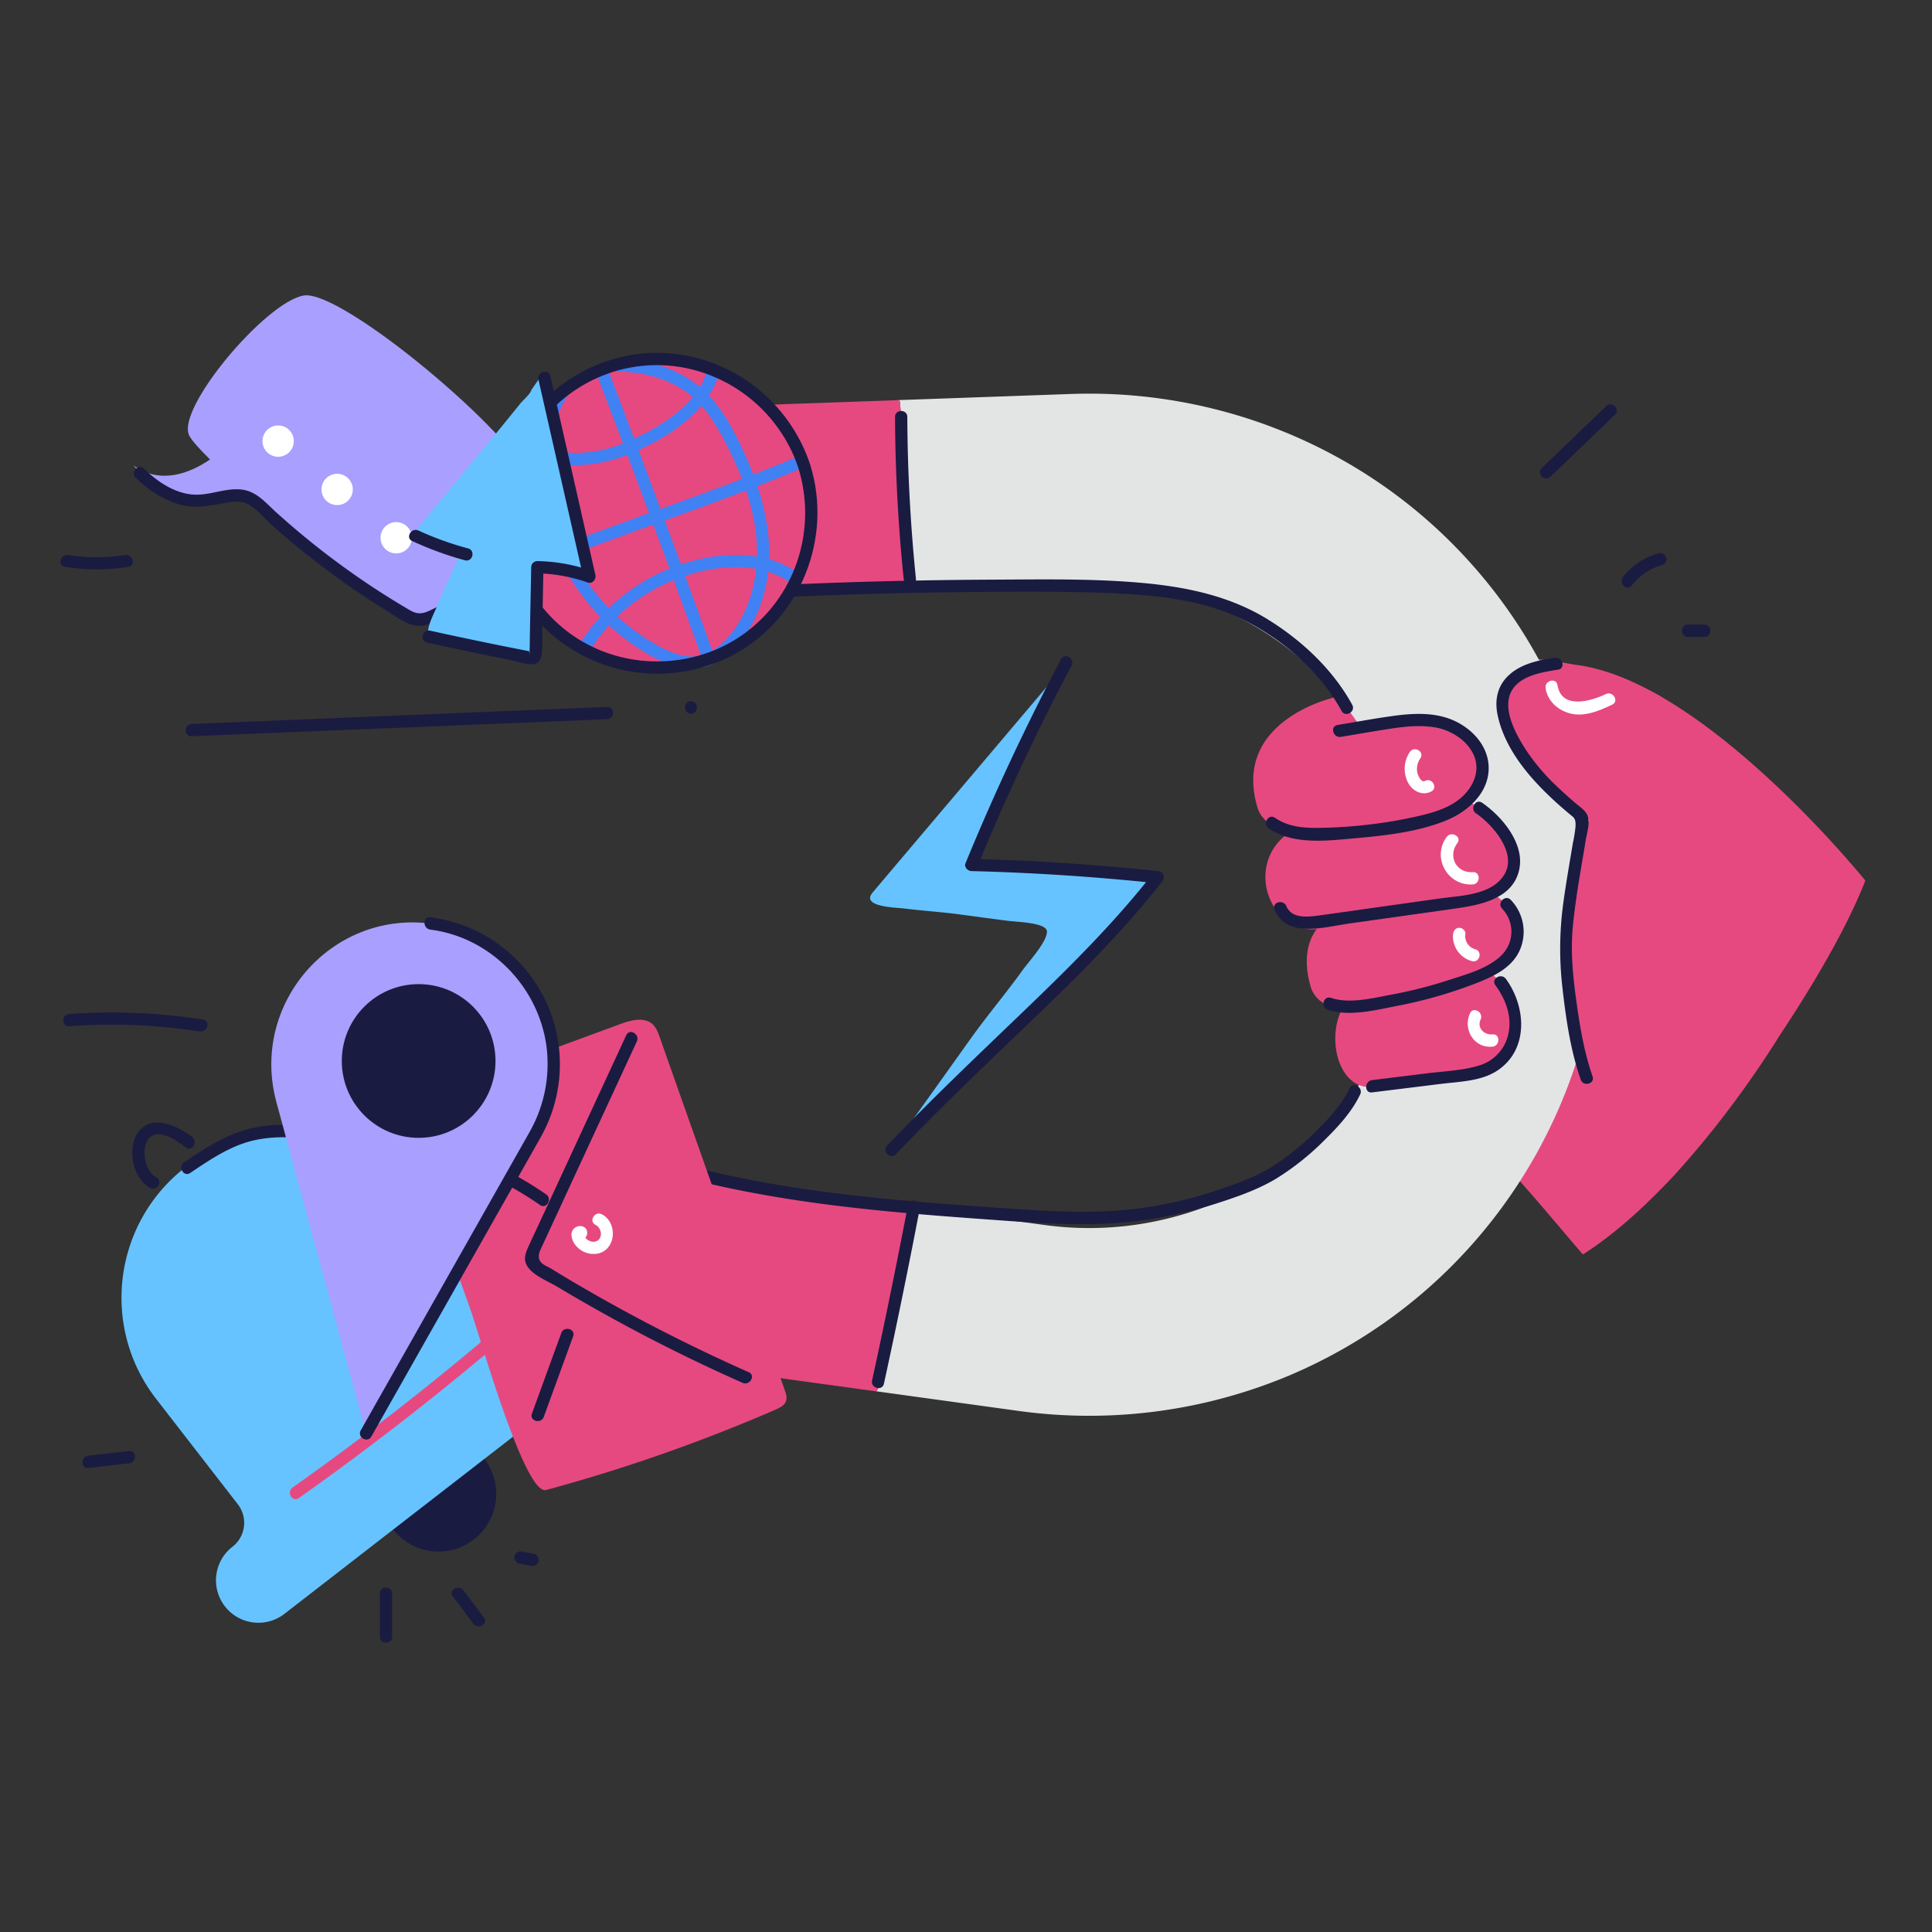 <svg viewBox="0 0 1000 1000" fill="none" xmlns="http://www.w3.org/2000/svg">
  <rect x="0" y="0" width="1000" height="1000" fill="#333333" stroke="none"/>
  <circle cx="226.982" cy="773.214" r="29.87" fill="#1A1B41"/>
  <path d="M120.27 800.644a15.682 15.682 0 0 0 2.803-22.06l-42.287-54.566c-28.894-37.301-22.085-90.961 15.21-119.864a85.428 85.428 0 0 1 119.854 15.21l42.286 54.566c5.322 6.858 15.192 8.112 22.06 2.803a21.943 21.943 0 0 1 30.792 3.92 21.945 21.945 0 0 1-3.92 30.792L147.2 835.346c-9.586 7.418-23.37 5.664-30.791-3.92-7.425-9.569-5.698-23.343 3.861-30.782Z" fill="#66C3FF"/>
  <path d="M98.465 607.114c8.594-5.772 17.356-11.76 27.195-15.2 9.839-3.44 20.364-3.792 30.644-2.793a82.949 82.949 0 0 1 52.029 24.667c12.387 12.74 21.197 28.42 31.095 43.051a180.889 180.889 0 0 0 15.043 19.806c5.282 5.88 11.29 9.32 19.345 7.762 8.605-1.676 17.395-9.438 26.46-6.576 12.074 3.802 12.309 18.424 6.547 27.44-2.205 3.459 3.292 6.654 5.488 3.204 4.9-7.683 6.605-17.64 2.322-25.989-3.528-6.919-10.878-11.858-18.757-11.633-8.947.255-16.101 6.684-24.814 7.566-9.986.98-17.757-12.828-22.716-19.845-10.986-15.494-20.168-32.419-32.997-46.589a88.603 88.603 0 0 0-51.557-28.234c-11.692-1.96-24.177-2.352-35.702.754-12.044 3.244-22.599 10.251-32.83 17.121-3.38 2.264-.196 7.771 3.215 5.488h-.01Z" fill="#1A1B41"/>
  <path d="M259.812 685.396a1469.482 1469.482 0 0 1-108.359 84.525c-3.312 2.343-.137 7.84 3.215 5.488a1493.612 1493.612 0 0 0 109.642-85.514c3.107-2.676-1.401-7.154-4.498-4.499ZM920.018 537.671s-46.638 77.185-100.725 111.642c-23.343-27.009-60.946-74.608-88.846-87.524-27.901-12.917-72.334-156.085-55.792-188.758 11.613-17.307 103.41-56.605 184.799-12.652 6.977 62.74 60.564 177.292 60.564 177.292Z" fill="#E64980"/>
  <path d="M811.032 372.806a264.263 264.263 0 0 0-56.624-88.651c-51.774-53.655-124.745-82.918-200.205-80.233l-89.483 3.185.98.48A951.277 951.277 0 0 1 470.306 304a.933.933 0 0 1 .098.127l87.22-3.106c47.931-1.706 94.148 16.728 126.802 50.577 55.867 57.914 62.899 147.281 16.777 213.219a165.813 165.813 0 0 1-70.344 57.026 170.086 170.086 0 0 1-90.405 12.191l-69.315-9.574c-.108 6.644-.451 10.839-.451 10.839a583.38 583.38 0 0 1-16.209 83.525s-.294.461-.882 1.313l73.647 10.163a267.338 267.338 0 0 0 142.041-19.189c130.353-56.483 192.904-205.771 141.747-338.305Z" fill="#E3E5E5"/>
  <path d="m465.759 207.588-.98-.481-129.056 4.587 3.459 97.108 131.261-4.665a.86.86 0 0 0-.098-.127 951.435 951.435 0 0 0-4.586-96.422ZM470.688 635.338s.343-4.194.451-10.839l-127.106-17.493-13.25 96.266 122.814 16.905c.588-.853.882-1.313.882-1.313a583.42 583.42 0 0 0 16.209-83.526ZM689.924 361.212s-52.802 12.054-38.935 57.134c9.976 30.88 125.802 12.339 117.463-19.864-8.33-31.772-56.135-23.295-73.295-19.296" fill="#E64980"/>
  <path d="M760.936 415.436a38.435 38.435 0 0 1 22.716 29.164c3.753 22.237-58.888 29.753-103.38 36.427-25.715.931-38.22-40.405-6.164-53.802 32.055-13.397 86.828-11.789 86.828-11.789Z" fill="#E64980"/>
  <path d="M768.521 461.927s12.22-.186 17.169 19.894-25.421 29.655-50.097 36.025c-24.677 6.37-52.332 9.496-57.232-7.213-4.9-16.709-1.176-32.458 15.895-38.985 17.072-6.526 74.265-9.721 74.265-9.721Z" fill="#E64980"/>
  <path d="M765.002 501.597s15.739-.264 19.336 29.155c3.596 29.42-49.618 30.321-74.098 31.909-23.638 1.539-26.578-46.305-1.862-51.421 24.715-5.115 56.624-9.643 56.624-9.643Z" fill="#E64980"/>
  <path d="M694.04 381.42c8.722-1.45 17.434-3.018 26.176-4.322 8.741-1.303 18.453-2.264 27.146.627 6.693 2.225 13.21 7.174 15.787 13.926 2.852 7.478-.45 15.141-5.958 20.404-5.733 5.468-13.524 8.026-21.06 9.868a230.048 230.048 0 0 1-26.558 4.744 247.997 247.997 0 0 1-26.46 1.832c-8.173.118-16.278-.421-23.187-5.213-3.371-2.333-6.546 3.175-3.205 5.488 12.456 8.643 30.057 6.399 44.287 5.145 15.68-1.382 32.83-3.254 47.549-9.261 11.388-4.646 22.442-14.563 21.962-27.891-.451-12.378-10.927-21.962-22.187-25.372-8.467-2.568-17.513-2.098-26.166-.98-9.986 1.332-19.924 3.194-29.861 4.841-4.028.666-2.313 6.791 1.686 6.135l.049.029Z" fill="#1A1B41"/>
  <path d="M764.032 421.002c8.418 5.792 20.962 20.012 14.965 31.047-6.214 11.397-22.962 11.475-34.163 13.053l-40.014 5.635c-6.664.98-13.318 1.892-19.992 2.813-5.938.823-16.081 2.793-19.002-4.498-1.499-3.754-7.654-2.117-6.135 1.685 6.086 15.19 26.049 9.055 38.22 7.331l54.253-7.644c12.966-1.833 30.468-4.655 34.094-19.885 3.254-13.651-8.722-27.89-19.09-35.025-3.381-2.332-6.556 3.175-3.205 5.488h.069Z" fill="#1A1B41"/>
  <path d="M777.516 470.345a17.146 17.146 0 0 1 4.776 12.276 17.143 17.143 0 0 1-5.344 12.038c-6.958 6.713-17.865 9.624-26.813 12.534a233.712 233.712 0 0 1-29.635 7.566c-9.673 1.793-21.962 4.998-31.566 1.735-3.92-1.314-5.547 4.821-1.685 6.134 10.995 3.724 24.754.196 35.819-1.96a234.516 234.516 0 0 0 38.964-10.976c9.399-3.557 20.032-7.928 24.5-17.64a23.773 23.773 0 0 0-4.557-26.273c-2.822-2.94-7.31 1.528-4.498 4.498l.039.068ZM773.989 509.898c5.154 7.056 8.614 15.758 6.86 24.608a21.788 21.788 0 0 1-15.269 17.003c-8.447 2.577-17.787 2.94-26.528 3.988l-28.881 3.568c-4.008.499-4.057 6.86 0 6.36l35.623-4.4c9.722-1.206 21.011-1.353 29.4-7.007 16.219-10.918 14.7-33.026 4.273-47.325-2.382-3.273-7.899-.107-5.488 3.205h.01Z" fill="#1A1B41"/>
  <path d="M729.692 389.26a15.681 15.681 0 0 0-.98 15.68c2.274 4.469 7.39 7.144 12.074 4.743 3.636-1.872.431-7.36-3.205-5.488-2.136 1.088-3.763-3.146-4.018-4.508a9.65 9.65 0 0 1 1.637-7.213c2.244-3.43-3.254-6.615-5.488-3.204l-.02-.01ZM748.832 433.173c-7.918 10.584.412 25.48 13.475 24.598 4.057-.264 4.087-6.624 0-6.36-8.555.549-13.044-8.261-7.987-15.023 2.46-3.283-3.057-6.449-5.488-3.215ZM752.095 483.409a13.318 13.318 0 0 0 9.8 14.072c3.92 1.059 5.645-5.076 1.695-6.134a7.047 7.047 0 0 1-5.096-7.938c.206-1.725-1.617-3.166-3.185-3.185-1.891 0-2.94 1.489-3.175 3.185h-.039ZM760.876 524.5c-3.793 8.281 2.048 18.169 11.622 17.248 4.038-.392 4.077-6.752 0-6.36-4.263.411-8.134-3.323-6.134-7.684 1.685-3.694-3.793-6.928-5.488-3.204Z" fill="#fff"/>
  <path d="M965.5 455.782s-115.336-143.08-182.789-106.075c-18.953 12.926-1.96 51.137 39.837 74.529-12.877 29.165-34.663 115.209 36.064 192.002 20.452-18.042 85.662-105.664 106.888-160.456Z" fill="#E64980"/>
  <path d="M804.78 340.436c-8.536 1.343-17.405 3.029-23.932 9.154-5.88 5.507-7.311 12.906-5.674 20.58 3.567 16.718 15.141 30.85 27.244 42.326 3.077 2.94 6.252 5.703 9.476 8.438 2.823 2.391 3.773 2.401 3.597 6.86a72.752 72.752 0 0 1-1.372 8.555c-1.725 10.447-3.587 20.884-4.998 31.36a175.445 175.445 0 0 0-.333 44.237c1.793 15.68 4.155 31.889 9.398 46.874 1.343 3.831 7.477 2.185 6.125-1.696-4.234-12.083-6.429-24.99-8.212-37.632-1.823-12.985-3.254-26.362-2.049-39.474.98-10.261 2.588-20.443 4.283-30.596.804-4.753 1.617-9.496 2.381-14.249.608-3.763 2.362-8.987 1.088-12.74-.98-2.842-3.851-4.635-6.017-6.468-3.214-2.744-6.39-5.557-9.447-8.477a108.447 108.447 0 0 1-16.317-19.051c-4.675-7.184-11.045-18.424-8.948-27.313 2.588-10.966 16.131-13.063 25.392-14.514 4.028-.637 2.323-6.762-1.685-6.134v-.04Z" fill="#1A1B41"/>
  <path d="M800.008 356.293c.98 6.262 5.88 10.936 11.848 12.74 7.781 2.401 15.68-1.039 22.608-4.303 3.695-1.734.471-7.212-3.214-5.488-7.938 3.724-23.001 8.183-25.117-4.674-.667-4.018-6.792-2.313-6.125 1.695v.03Z" fill="#fff"/>
  <path d="M343.739 312.565a2676.687 2676.687 0 0 1 153.948-6.076c25.48-.265 51.029-.549 76.489.5 22.815.98 47.177 3.087 68.012 13.151 21.207 10.231 40.827 27.068 52.224 47.844 1.96 3.587 7.458.382 5.488-3.205-9.996-18.228-25.999-33.222-43.561-44.1-19.6-12.162-42.012-16.846-64.778-18.933-25.636-2.343-51.587-1.833-77.302-1.725-26.656.111-53.305.621-79.948 1.529a2650.802 2650.802 0 0 0-90.572 4.664c-4.057.275-4.087 6.635 0 6.351ZM347.12 607.604c53.184 14.808 108.358 19.6 163.219 23.52 27.048 1.96 54.076 4.214 81.085.49a223.937 223.937 0 0 0 38.22-8.693c10.506-3.381 21.56-7.203 31.017-12.926a138.036 138.036 0 0 0 25.137-20.1c6.948-6.86 14.004-14.514 18.218-23.422 1.745-3.675-3.734-6.86-5.488-3.204-3.714 7.84-9.702 14.533-15.758 20.658a141.574 141.574 0 0 1-21.923 18.414c-8.947 5.998-19.296 9.859-29.527 13.299a222.547 222.547 0 0 1-36.26 9.026c-26.303 4.214-52.665 2.312-79.086.45-26.117-1.832-52.244-3.773-78.243-6.86-29.979-3.537-59.78-8.712-88.877-16.816-3.92-1.098-5.635 5.027-1.695 6.125l-.039.039Z" fill="#1A1B41"/>
  <path d="M463.27 215.8a854.831 854.831 0 0 0 4.459 83.682c.411 4.038 6.771 4.077 6.35 0a862.657 862.657 0 0 1-4.459-83.682c0-4.097-6.37-4.097-6.35 0ZM469.962 623.725a3585.483 3585.483 0 0 1-18.561 90.777c-.872 3.989 5.253 5.684 6.125 1.686a3659.105 3659.105 0 0 0 18.571-90.778c.765-3.998-5.36-5.703-6.135-1.685Z" fill="#1A1B41"/>
  <path d="m461.241 595.285 41.228-57.761c8.458-11.848 18.336-23.52 26.96-35.544 3.068-4.293 12.427-14.377 12.466-19.738 0-4.782-15.612-5.007-20.58-5.664-8.311-1.098-16.618-2.205-24.922-3.322-9.408-1.255-18.894-1.833-28.312-3.019-4.008-.499-22.785-.735-16.415-8.271l102.018-120.54-26.244 51.333-13.132 25.666c-4.155 8.114-9.918 16.66-12.662 25.284 4.528 2.489 12.662 1.881 17.836 2.43l29.714 3.087c8.653.902 17.365.98 26.038 1.637 7.056.509 18.483.264 24.363 4.518-6.585 9.123-16.15 16.66-24.069 24.627l-41.895 42.267-69.893 70.453a23.21 23.21 0 0 0-2.499 2.557Z" fill="#66C3FF"/>
  <path d="M208.185 572.971c-3.126 10.221 11.427 37.818 15.004 47.863 6.801 19.064 13.599 38.129 20.394 57.193 4.665 13.063 27.979 96.216 39.102 93.198a869.82 869.82 0 0 0 118.805-41.63c2.156-.98 4.528-2.107 5.332-4.322.676-1.882 0-3.92-.667-5.88a64672.075 64672.075 0 0 1-64.68-182.515c-.852-2.411-1.764-4.9-3.626-6.674-4.282-3.999-11.152-2.215-16.66-.196l-54.743 20.129-28.812 10.623c-5.635 2.068-25.48 5.802-28.674 10.525a5.906 5.906 0 0 0-.775 1.686Z" fill="#E64980"/>
  <path d="M549.147 341.24a1217.952 1217.952 0 0 0-49.412 105.605c-.823 1.96 1.216 3.979 3.058 4.028 32.229.823 64.386 2.933 96.471 6.331l-2.244-5.41c-18.914 24.186-40.592 45.962-62.661 67.248-25.294 24.392-50.892 48.451-75.147 73.901-2.822 2.94 1.666 7.458 4.499 4.489 24.245-25.48 49.852-49.51 75.146-73.902 22.07-21.276 43.737-43.051 62.661-67.238a3.232 3.232 0 0 0-2.254-5.429 1213.12 1213.12 0 0 0-96.471-6.331l3.067 4.028a1198.604 1198.604 0 0 1 48.775-104.096c1.901-3.616-3.577-6.86-5.488-3.204v-.02ZM324.149 535.819l-45.57 98.49c-1.774 3.842-3.616 7.664-5.341 11.535-1.176 2.655-2.136 5.419-.98 8.261 2.352 5.615 11.211 8.928 16.082 11.848a878.337 878.337 0 0 0 43.982 24.677 886.428 886.428 0 0 0 52.038 25.117c3.705 1.637 6.939-3.832 3.205-5.488a890.31 890.31 0 0 1-82.585-41.895 769.89 769.89 0 0 1-19.688-11.701c-1.558-.98-4.008-1.843-5.214-3.224-1.901-2.176-1.215-4.685-.117-7.056l5.341-11.535 20.521-44.365 23.814-51.459c1.705-3.685-3.773-6.919-5.488-3.205Z" fill="#1A1B41"/>
  <path d="M275.365 249.669c-8.154-24.167-98.461-100.019-118.159-96.716-19.698 3.302-66.15 58.555-59.29 72.432 1.196 2.42 5.076 6.811 10.78 12.446-10.28 6.987-25.48 13.249-39.582 3.087 15.748 19.08 42.14 20.864 57.751 13.778 31.36 27.832 78.106 64.504 89.249 67.405 16.493 4.292 67.404-48.275 59.251-72.432Z" fill="#A89FFF"/>
  <circle cx="143.966" cy="228.325" r="8.105" fill="#fff"/>
  <circle cx="174.512" cy="253.334" r="8.105" fill="#fff"/>
  <circle cx="205.069" cy="278.344" r="8.105" fill="#fff"/>
  <path d="M70.182 247.16a54.673 54.673 0 0 0 21.932 13.72c8.213 2.577 15.68.98 23.951-.5 4.058-.716 8.673-1.431 12.466.637 4.341 2.362 8.114 7.144 11.76 10.417a420.272 420.272 0 0 0 23.628 19.6 431.354 431.354 0 0 0 23.432 16.866 402.45 402.45 0 0 0 12.524 8.065c4.077 2.519 8.399 5.802 12.985 7.321 7.36 2.43 15.523-2.724 21.56-6.478a98.4 98.4 0 0 0 19.943-16.415c13.093-13.935 23.001-31.673 24.157-50.94.245-4.087-6.115-4.077-6.35 0-.98 16.483-9.34 31.879-20.11 44.1a94.298 94.298 0 0 1-18.277 16.14 81.092 81.092 0 0 1-9.408 5.4c-2.176 1.049-4.459 2.254-6.86 2.333-2.94.098-5.125-1.441-7.575-2.891a412.125 412.125 0 0 1-45.57-31.272 420.929 420.929 0 0 1-21.433-18.101c-5.419-4.9-10.104-10.839-17.777-11.76-8.173-.98-15.994 2.872-24.138 2.636-10.006-.274-19.482-6.585-26.342-13.357-2.94-2.881-7.4 1.617-4.489 4.498l-.01-.019ZM236.38 601.998a168.829 168.829 0 0 1 43.12 21.717c3.361 2.342 6.546-3.166 3.204-5.488a174.441 174.441 0 0 0-44.599-22.354c-3.92-1.303-5.557 4.831-1.686 6.125h-.039ZM281.46 733.377l15.2-41.719c1.401-3.851-4.744-5.507-6.135-1.695l-15.2 41.728c-1.401 3.852 4.743 5.508 6.135 1.686Z" fill="#1A1B41"/>
  <path d="M301.805 634.887a4.508 4.508 0 0 0-5.782 2.685c-.735 2.049.274 4.655 1.44 6.361a11.94 11.94 0 0 0 12.035 4.9c9.555-2.068 10.231-16.2 1.96-20.335-3.646-1.813-6.86 3.665-3.205 5.488 2.715 1.352 3.92 5.674 1.411 7.898a4.2 4.2 0 0 1-4.282.49 5.868 5.868 0 0 1-2.097-1.342c-.226-.245-.392-.578-.628-.804a1.845 1.845 0 0 1-.343-.725c-.245-1.029-.98-.519-2.156 1.529 3.783 1.548 5.43-4.596 1.686-6.135l-.039-.01Z" fill="#fff"/>
  <circle cx="340.152" cy="265.77" r="79.939" fill="#E64980"/>
  <path d="M287.34 203.109c-14.044 23.069-10.036 56.085-.275 79.997a113.934 113.934 0 0 0 50.441 56.644c11.142 6.057 23.706 9.193 35.123 2.029 9.8-6.115 16.395-16.66 20.462-27.205 10.026-25.96 3.832-54.429-7.32-78.919-6.115-13.407-13.269-27.538-25.206-36.701-11.348-8.722-25.48-12.623-39.67-12.966-4.097-.108-4.097 6.253 0 6.351 11.515.284 22.912 3.096 32.663 9.388 10.241 6.615 16.533 16.954 22.031 27.538 11.309 21.776 19.698 46.805 14.837 71.54-2.176 11.084-6.86 22.089-14.798 30.311-3.685 3.822-8.203 7.125-13.485 8.242-6.86 1.46-13.896-1.166-19.933-4.312a106.986 106.986 0 0 1-56.958-87.455c-.98-14.004.128-29.047 7.576-41.287 2.136-3.499-3.362-6.704-5.488-3.205v.01Z" fill="#4081F4"/>
  <path d="M309.419 195.278a7309.69 7309.69 0 0 1 53.9 145.315c1.372 3.822 7.517 2.175 6.125-1.686a7529.856 7529.856 0 0 0-53.9-145.314c-1.45-3.783-7.595-2.146-6.134 1.685h.009Z" fill="#4081F4"/>
  <path d="M265.652 294.2c25.48-4.312 50.147-14.798 74.422-23.412 24.999-8.869 49.872-18.071 74.391-28.195 3.724-1.538 2.088-7.683-1.695-6.125-24.5 10.124-49.392 19.326-74.382 28.195-24.284 8.614-48.922 19.09-74.421 23.402-4.028.686-2.313 6.811 1.685 6.135ZM269.7 232.754c18.081 11.613 40.425 9.349 59.28.921 17.405-7.771 37.025-20.325 42.914-39.513 1.206-3.92-4.9-5.596-6.125-1.686-5.223 16.983-23.226 27.94-38.465 35.015-17.199 7.997-37.759 10.467-54.399-.225-3.45-2.215-6.645 3.283-3.205 5.488ZM306.469 335.027a91.36 91.36 0 0 1 43.326-35.192c17.846-6.948 41.023-10.035 57.918.833 3.45 2.225 6.645-3.273 3.205-5.488-18.297-11.76-43.404-8.987-62.818-1.48a98.49 98.49 0 0 0-47.119 38.122c-2.234 3.44 3.264 6.625 5.488 3.205Z" fill="#4081F4"/>
  <path d="M413.329 242.554c9.33 30.478-.755 64.19-26.068 83.868-25.313 19.679-61.446 21.266-88.553 3.969-27.107-17.297-40.827-51.185-33.212-82.535 7.615-31.35 34.545-55.106 66.64-58.467 36.015-3.773 70.07 18.885 81.213 53.165 1.254 3.871 7.389 2.215 6.125-1.686-10.702-32.928-40.67-56.418-75.402-58.153-34.878-1.734-67.708 19.6-80.879 51.754-13.171 32.154-4.273 70.56 21.854 93.512 26.226 22.908 63.868 27.259 94.629 10.936 34.829-18.708 51.303-60.495 39.798-98-1.216-3.949-7.35-2.293-6.145 1.637Z" fill="#1A1B41"/>
  <path d="M277.54 340.339c.331-.363.5-.844.47-1.333.745-12.211 1.402-24.432 2.196-36.642.137-2.019-.334-4.165 0-6.155.666-3.518 1.45-2.94 4.851-1.96a216.205 216.205 0 0 0 16.865 4.087c2.872.568 4.675 1.872 5.332-1.059.46-2.067-1.353-5.341-1.823-7.359l-3.538-14.994-9.163-38.955L285.733 206c-.627-2.675-1.598-5.253-2.303-7.899-.343-1.313-.206-4.223-2.029-4.116-1.391.089-5.36 6.576-6.331 7.782-.509 2.146-4.341 5.35-5.752 7.105l-6.233 7.693c-3.972 4.9-7.974 9.78-12.005 14.641-11.76 14.19-23.471 28.42-35.28 42.581a14.067 14.067 0 0 0-2.401 3.322c2.94 2.391 8.82 2.773 12.622 3.508 3.803.735 9.8.98 13.034 3.225-3.488 10.231-8.967 19.943-12.308 28.772-.853 2.264-6.272 12.584-4.9 14.7.754 1.147 6.997 1.725 8.428 2.068l9.751 2.372 18.767 4.557 17.257 4.194c.489.19 1.037.158 1.5-.088l-.01-.078Z" fill="#66C3FF"/>
  <path d="m276.981 587.289-87.514 154.653-46.403-171.5c-13.72-50.519 28.048-98.921 79.664-92.414 51.617 6.478 80.027 63.71 54.253 109.261Z" fill="#A89FFF"/>
  <path d="M222.729 481.174c31.056 3.92 55.86 29.4 60.103 60.221a71.238 71.238 0 0 1-8.604 44.296c-1.558 2.822-3.175 5.615-4.753 8.418l-62.867 111.093-19.884 35.143c-2.009 3.557 3.479 6.762 5.488 3.204l53.341-94.266 29.518-52.175c1.666-2.94 3.351-5.88 4.968-8.82a76.673 76.673 0 0 0-57.31-113.494c-4.048-.51-4.008 5.88 0 6.35v.03Z" fill="#1A1B41"/>
  <circle cx="216.692" cy="549.166" r="39.778" fill="#1A1B41"/>
  <path d="m278.677 196.337 23.363 102.979 3.92-3.92a88.852 88.852 0 0 0-27.832-4.979 3.214 3.214 0 0 0-3.175 3.175l-.5 25.265-.225 11.652c0 1.96 0 3.92-.118 5.831.059 2.339-.01 2.584-.206.735l-2.851-.559a2108.195 2108.195 0 0 1-48.403-10.074c-3.988-.872-5.684 5.253-1.685 6.125 9.467 2.084 18.94 4.106 28.42 6.066 5.07 1.039 10.136 2.065 15.2 3.077 3.488.686 8.624 2.793 12.181 1.892 2.558-.647 3.44-2.891 3.646-5.322.411-4.802.186-9.751.284-14.572l.588-30.116-3.175 3.176a83.255 83.255 0 0 1 26.146 4.762c2.411.843 4.41-1.715 3.92-3.92l-23.324-102.978c-.902-3.989-7.036-2.303-6.125 1.686l-.049.019Z" fill="#1A1B41"/>
  <path d="M213.38 280.049a173.72 173.72 0 0 0 27.253 9.956c3.92 1.069 5.635-5.056 1.686-6.134a162.328 162.328 0 0 1-25.735-9.271c-3.685-1.705-6.919 3.773-3.204 5.488v-.039ZM80.874 609.368c-5.43-2.881-7.654-13.064-4.9-18.424 4.37-8.575 15.533-.627 20.286 3.018 3.244 2.489 6.419-3.028 3.204-5.488-8.006-6.135-22.422-12.74-28.978-.735-4.498 8.252-1.284 22.609 7.203 27.117 3.606 1.96 6.86-3.567 3.205-5.488h-.02ZM196.622 824.782v22.373c0 4.087 6.35 4.096 6.35 0v-22.373c0-4.087-6.35-4.097-6.35 0ZM234.42 826.34l10.584 14.112c2.43 3.224 7.948.058 5.488-3.205l-10.633-14.092c-2.44-3.225-7.958-.059-5.488 3.214l.049-.029ZM268.554 809.209l6.213 1.235a3.253 3.253 0 0 0 3.92-2.215 3.205 3.205 0 0 0-2.225-3.92l-6.213-1.244a3.263 3.263 0 0 0-3.92 2.224 3.224 3.224 0 0 0 2.225 3.92ZM99.18 381.077l215.012-8.82c4.077-.167 4.097-6.517 0-6.35l-215.012 8.82c-4.077.166-4.096 6.517 0 6.35ZM357.645 369.346c4.086 0 4.086-6.36 0-6.36-4.087 0-4.097 6.36 0 6.36ZM33.657 293.396a104.648 104.648 0 0 0 32.761 0c4.028-.627 2.313-6.752-1.695-6.135a94.365 94.365 0 0 1-29.4 0c-3.998-.637-5.723 5.488-1.686 6.125l.02.01ZM35.764 531.203a297.204 297.204 0 0 1 67.62 2.675c3.999.618 5.723-5.507 1.696-6.135a304.266 304.266 0 0 0-69.286-2.891c-4.057.294-4.087 6.655 0 6.351h-.03ZM45.702 759.798l21.138-2.392c4.018-.45 4.067-6.811 0-6.35l-21.138 2.391c-4.018.451-4.058 6.86 0 6.351ZM802.497 246.768l33.418-32.105c2.94-2.842-1.539-7.33-4.488-4.498l-33.428 32.095c-2.94 2.832 1.548 7.33 4.498 4.488v.02ZM844.598 303.089a29.302 29.302 0 0 1 15.68-10.575c3.92-1.078 2.274-7.203-1.686-6.125a34.872 34.872 0 0 0-18.482 12.201c-2.48 3.195 1.96 7.723 4.488 4.499ZM873.674 329.646h8.526c4.087 0 4.096-6.36 0-6.36h-8.526c-4.087 0-4.096 6.36 0 6.36Z" fill="#1A1B41"/>
</svg>